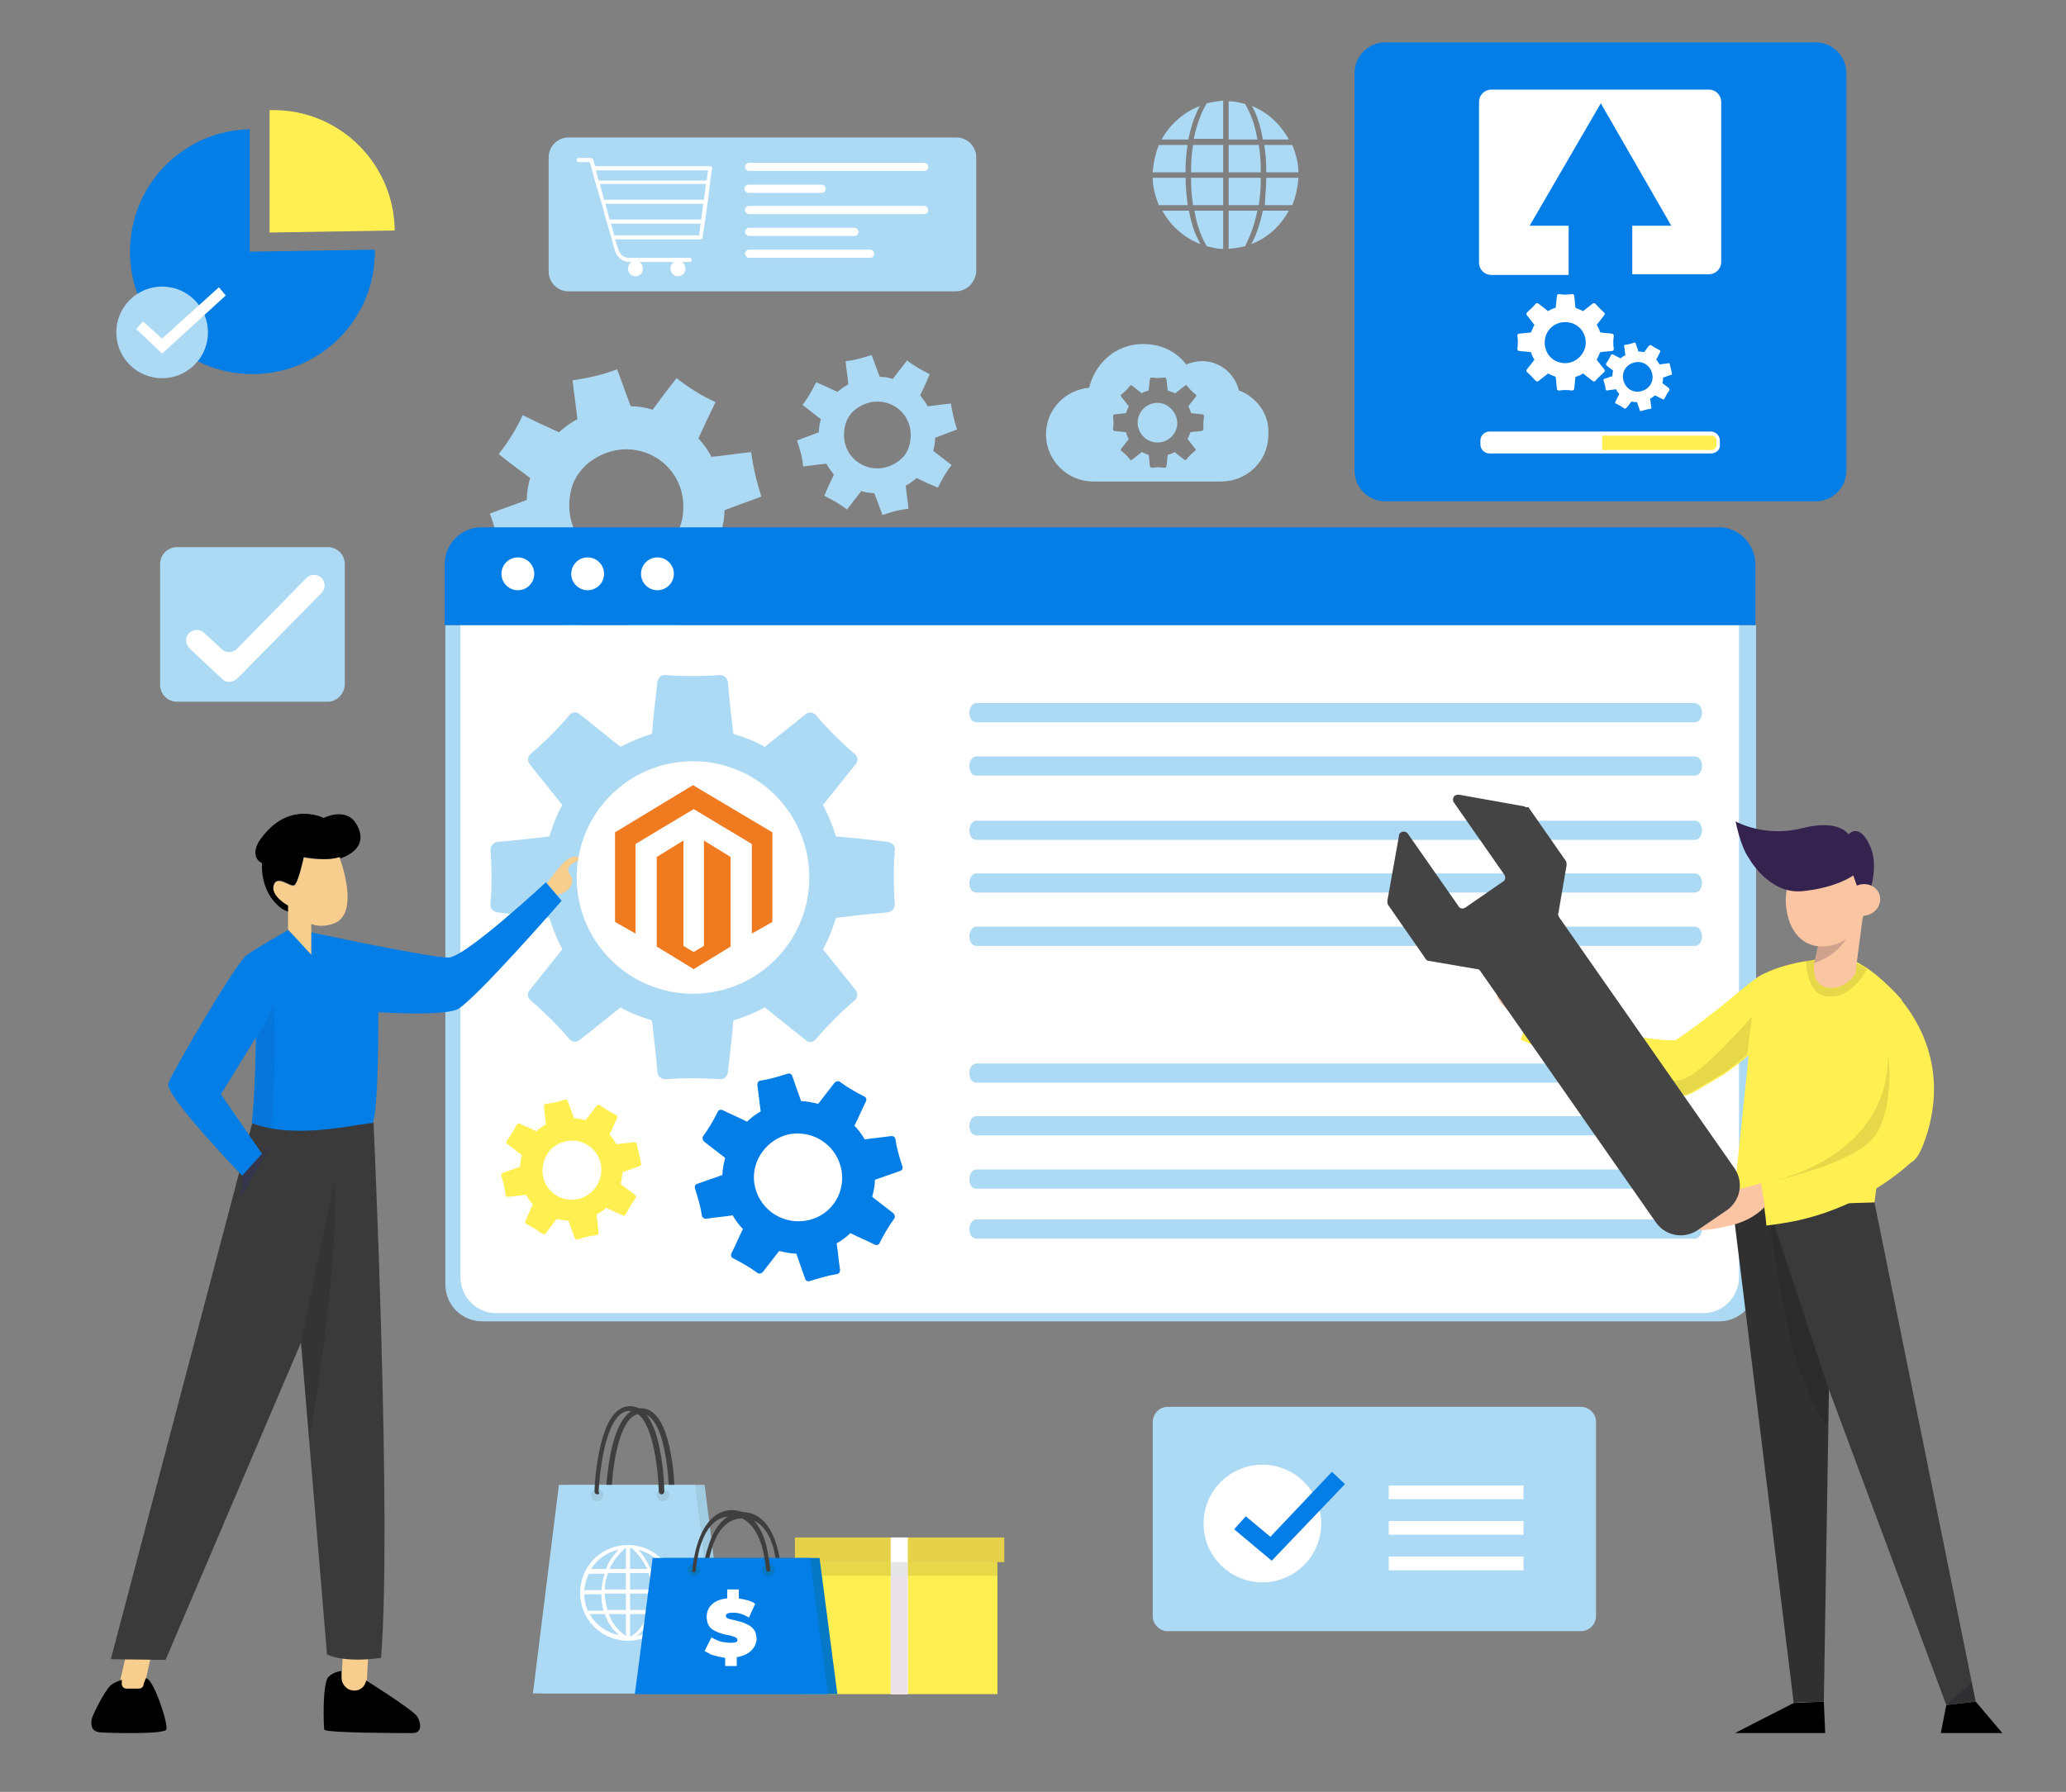 <?xml version="1.0" encoding="utf-8"?>
<!-- Generator: Adobe Illustrator 26.0.1, SVG Export Plug-In . SVG Version: 6.00 Build 0)  -->
<svg version="1.1" id="Layer_1" xmlns="http://www.w3.org/2000/svg" xmlns:xlink="http://www.w3.org/1999/xlink" x="0px" y="0px"
	 viewBox="0 0 302 262" style="enable-background:new 0 0 302 262;" xml:space="preserve">
<rect x="0" y="0" width="302" height="262" fill="#808080" stroke="none"/>
<style type="text/css">
	.st0{fill:#ACD9F3;}
	.st1{fill:#FFFFFF;}
	.st2{fill:#037EE6;}
	.st3{fill:#FFEF50;}
	.st4{fill:#F07A20;}
	.st5{fill:#F7CE8D;}
	.st6{fill:#3A3A3A;}
	.st7{opacity:0.1;}
	.st8{opacity:0.1;fill:#2A2A72;}
	.st9{opacity:0.3;fill:#2A2A72;}
	.st10{fill:#303030;}
	.st11{opacity:0.2;fill:#0C0716;}
	.st12{fill:#F9C5A2;}
	.st13{opacity:0.2;fill:#231638;}
	.st14{fill:#35234F;}
	.st15{fill:#444444;}
	.st16{fill-rule:evenodd;clip-rule:evenodd;fill:#ACD9F3;}
	.st17{fill:#A0CBE0;}
	.st18{fill:#3F3F3F;}
	.st19{fill:#E5D24A;}
	.st20{fill:#E9E2E8;}
	.st21{fill:#0578C6;}
</style>
<g>
	<g>
		<g>
			<path class="st0" d="M109.8,66.1C109.8,66.1,109.8,66.1,109.8,66.1c-1.9,0.2-3.8,0.5-5.8,0.7c-0.5-1-1.2-1.9-1.9-2.7
				c0.8-1.8,1.6-3.5,2.5-5.3c-2-0.9-3.9-2.1-5.7-3.5c-1.2,1.5-2.4,3.1-3.5,4.6c-1-0.3-2.1-0.5-3.2-0.5c-0.7-1.8-1.3-3.6-2-5.4
				c0,0,0,0,0,0c-2.1,0.8-4.3,1.3-6.5,1.6c0,0,0,0,0,0c0.2,1.9,0.5,3.8,0.7,5.7c-1,0.5-1.9,1.2-2.7,1.9c-1.8-0.8-3.5-1.6-5.3-2.5
				c0,0,0,0,0,0c-0.9,2-2.1,3.9-3.5,5.7c0,0,0,0,0,0c1.5,1.2,3.1,2.4,4.6,3.5c-0.3,1-0.5,2.1-0.5,3.2c-1.8,0.7-3.6,1.3-5.4,2
				c0,0,0,0,0,0c0.8,2.1,1.3,4.3,1.6,6.5c0,0,0,0,0,0c1.9-0.2,3.8-0.5,5.7-0.7c0.5,1,1.2,1.9,1.9,2.7c-0.8,1.8-1.6,3.5-2.5,5.3
				c2,0.9,3.9,2.1,5.7,3.5c0,0,0,0,0,0c1.2-1.5,2.4-3.1,3.5-4.6c1,0.3,2.1,0.5,3.2,0.5c0.7,1.8,1.3,3.6,2,5.4c0,0,0,0,0,0
				c2.1-0.8,4.3-1.3,6.5-1.6c0,0,0,0,0,0c-0.2-1.9-0.5-3.8-0.7-5.7c1-0.5,1.9-1.2,2.7-1.9c1.8,0.8,3.5,1.6,5.3,2.5c0,0,0,0,0,0
				c0.9-2,2.1-3.9,3.5-5.7c0,0,0,0,0,0c-1.5-1.2-3.1-2.4-4.6-3.5c0.3-1,0.5-2.1,0.5-3.2c1.8-0.7,3.6-1.3,5.4-2c0,0,0,0,0,0
				C110.6,70.5,110.1,68.3,109.8,66.1z M97.1,80.3c-6.5,5.1-15.3-0.2-13.7-8.3c0.3-1.7,1.3-3.2,2.6-4.3c6.5-5.1,15.3,0.2,13.7,8.3
				C99.3,77.7,98.4,79.2,97.1,80.3z"/>
			<path class="st0" d="M139,59C139,59,139,59,139,59c-1.1,0.1-2.3,0.3-3.4,0.4c-0.3-0.6-0.7-1.1-1.1-1.6c0.5-1,1-2.1,1.4-3.1
				c-1.2-0.6-2.3-1.2-3.3-2c-0.7,0.9-1.4,1.8-2.1,2.7c-0.6-0.2-1.3-0.3-1.9-0.3c-0.4-1.1-0.8-2.1-1.2-3.2c0,0,0,0,0,0
				c-1.2,0.4-2.5,0.8-3.8,0.9c0,0,0,0,0,0c0.1,1.1,0.3,2.2,0.4,3.4c-0.6,0.3-1.1,0.7-1.6,1.1c-1-0.5-2.1-1-3.1-1.4c0,0,0,0,0,0
				c-0.6,1.2-1.2,2.3-2,3.3c0,0,0,0,0,0c0.9,0.7,1.8,1.4,2.7,2.1c-0.2,0.6-0.3,1.3-0.3,1.9c-1.1,0.4-2.1,0.8-3.2,1.2c0,0,0,0,0,0
				c0.4,1.2,0.8,2.5,0.9,3.8c0,0,0,0,0,0c1.1-0.1,2.2-0.3,3.4-0.4c0.3,0.6,0.7,1.1,1.1,1.6c-0.5,1-1,2.1-1.4,3.1
				c1.2,0.6,2.3,1.2,3.3,2c0,0,0,0,0,0c0.7-0.9,1.4-1.8,2.1-2.7c0.6,0.2,1.3,0.3,1.9,0.3c0.4,1.1,0.8,2.1,1.2,3.2c0,0,0,0,0,0
				c1.2-0.4,2.5-0.8,3.8-0.9c0,0,0,0,0,0c-0.1-1.1-0.3-2.2-0.4-3.4c0.6-0.3,1.1-0.7,1.6-1.1c1,0.5,2.1,1,3.1,1.4c0,0,0,0,0,0
				c0.6-1.2,1.2-2.3,2-3.3c0,0,0,0,0,0c-0.9-0.7-1.8-1.4-2.7-2.1c0.2-0.6,0.3-1.3,0.3-1.9c1.1-0.4,2.1-0.8,3.2-1.2c0,0,0,0,0,0
				C139.5,61.6,139.2,60.3,139,59z M131.5,67.3c-3.8,3-9-0.1-8-4.9c0.2-1,0.7-1.9,1.5-2.5c3.8-3,9,0.1,8,4.9
				C132.8,65.8,132.3,66.7,131.5,67.3z"/>
			<path class="st0" d="M65.1,187.8c0,3,2.4,5.4,5.4,5.4h180.8c3,0,5.4-2.4,5.4-5.4V91.4H65.1V187.8z"/>
			<path class="st1" d="M67.3,186.7c0,2.9,2.3,5.3,5.2,5.3H249c2.9,0,5.2-2.4,5.2-5.3V91.4H67.3V186.7z"/>
			<g>
				<path class="st0" d="M247.8,120H142.7c-0.5,0-1,0.6-1,1.4v0c0,0.8,0.4,1.4,1,1.4h105.1c0.5,0,1-0.6,1-1.4v0
					C248.8,120.6,248.3,120,247.8,120z"/>
				<path class="st0" d="M247.8,127.7H142.7c-0.5,0-1,0.6-1,1.4v0c0,0.8,0.4,1.4,1,1.4h105.1c0.5,0,1-0.6,1-1.4v0
					C248.8,128.3,248.3,127.7,247.8,127.7z"/>
				<path class="st0" d="M247.8,135.5H142.7c-0.5,0-1,0.6-1,1.4v0c0,0.8,0.4,1.4,1,1.4h105.1c0.5,0,1-0.6,1-1.4v0
					C248.8,136.1,248.3,135.5,247.8,135.5z"/>
				<path class="st0" d="M247.8,178.3H142.7c-0.5,0-1,0.6-1,1.4v0c0,0.8,0.4,1.4,1,1.4h105.1c0.5,0,1-0.6,1-1.4v0
					C248.8,178.9,248.3,178.3,247.8,178.3z"/>
			</g>
			<g>
				<path class="st0" d="M247.8,155.5H142.7c-0.5,0-1,0.6-1,1.4v0c0,0.8,0.4,1.4,1,1.4h105.1c0.5,0,1-0.6,1-1.4v0
					C248.8,156.1,248.3,155.5,247.8,155.5z"/>
				<path class="st0" d="M247.8,163.2H142.7c-0.5,0-1,0.6-1,1.4v0c0,0.8,0.4,1.4,1,1.4h105.1c0.5,0,1-0.6,1-1.4v0
					C248.8,163.9,248.3,163.2,247.8,163.2z"/>
				<path class="st0" d="M247.8,171H142.7c-0.5,0-1,0.6-1,1.4v0c0,0.8,0.4,1.4,1,1.4h105.1c0.5,0,1-0.6,1-1.4v0
					C248.8,171.6,248.3,171,247.8,171z"/>
			</g>
			<g>
				<path class="st0" d="M247.8,102.8H142.7c-0.5,0-1,0.6-1,1.4v0c0,0.8,0.4,1.4,1,1.4h105.1c0.5,0,1-0.6,1-1.4v0
					C248.8,103.5,248.3,102.8,247.8,102.8z"/>
				<path class="st0" d="M247.8,110.6H142.7c-0.5,0-1,0.6-1,1.4v0c0,0.8,0.4,1.4,1,1.4h105.1c0.5,0,1-0.6,1-1.4v0
					C248.8,111.2,248.3,110.6,247.8,110.6z"/>
			</g>
			<path class="st2" d="M251.3,77.1H70.4c-3,0-5.4,2.4-5.4,5.4v8.9h191.6v-8.9C256.6,79.6,254.2,77.1,251.3,77.1z"/>
			<g>
				<circle class="st1" cx="75.7" cy="83.9" r="2.4"/>
				<circle class="st1" cx="85.9" cy="83.9" r="2.4"/>
				<circle class="st1" cx="96.1" cy="83.9" r="2.4"/>
			</g>
			<g>
				<path class="st0" d="M130.8,124.3c0.1-0.6-0.4-1.1-1-1.2c-2.5-0.3-5.1-0.6-7.6-0.8c-0.5-1.6-1.1-3.1-1.9-4.6c1.6-2,3.2-4,4.8-6
					c0.4-0.5,0.3-1.1-0.2-1.5c-2-1.7-3.9-3.6-5.6-5.6c-0.4-0.5-1.1-0.5-1.5-0.2c-2,1.6-4,3.2-6,4.8c-1.4-0.8-3-1.4-4.6-1.9
					c-0.3-2.5-0.6-5.1-0.8-7.6c-0.1-0.6-0.6-1-1.2-1c-2.6,0.2-5.3,0.2-7.9,0c-0.6-0.1-1.1,0.4-1.2,1c-0.3,2.5-0.6,5.1-0.8,7.6
					c-1.6,0.5-3.1,1.1-4.6,1.9c-2-1.6-4-3.2-6-4.8c-0.5-0.4-1.1-0.3-1.5,0.2c-1.7,2-3.6,3.9-5.6,5.6c-0.5,0.4-0.5,1.1-0.2,1.5
					c1.6,2,3.2,4,4.8,6c-0.8,1.4-1.4,3-1.9,4.6c-2.5,0.3-5.1,0.6-7.6,0.8c-0.6,0.1-1,0.6-1,1.2c0.2,2.6,0.2,5.3,0,7.9
					c-0.1,0.6,0.4,1.1,1,1.2c2.5,0.3,5.1,0.6,7.6,0.8c0.5,1.6,1.1,3.1,1.9,4.6c-1.6,2-3.2,4-4.8,6c-0.4,0.5-0.3,1.1,0.2,1.5
					c2,1.7,3.9,3.6,5.6,5.6c0.4,0.5,1.1,0.5,1.5,0.2c2-1.6,4-3.2,6-4.8c1.4,0.8,3,1.4,4.6,1.9c0.3,2.5,0.6,5.1,0.8,7.6
					c0.1,0.6,0.6,1,1.2,1c2.6-0.2,5.3-0.2,7.9,0c0.6,0.1,1.1-0.4,1.2-1c0.3-2.5,0.6-5.1,0.8-7.6c1.6-0.5,3.1-1.1,4.6-1.9
					c2,1.6,4,3.2,6,4.8c0.5,0.4,1.1,0.3,1.5-0.2c1.7-2,3.6-3.9,5.6-5.6c0.5-0.4,0.5-1.1,0.2-1.5c-1.6-2-3.2-4-4.8-6
					c0.8-1.4,1.4-3,1.9-4.6c2.5-0.3,5.1-0.6,7.6-0.8c0.6-0.1,1-0.6,1-1.2C130.6,129.6,130.6,126.9,130.8,124.3z M101.3,145.3
					c-9.4,0-17-7.6-17-17c0-9.4,7.6-17,17-17c9.4,0,17,7.6,17,17C118.3,137.7,110.7,145.3,101.3,145.3z"/>
				<path class="st2" d="M130.9,166.6c0-0.3-0.3-0.5-0.6-0.5c-1.3,0.2-2.6,0.3-3.9,0.5c-0.4-0.7-0.9-1.4-1.5-2
					c0.6-1.2,1.1-2.4,1.7-3.6c0.1-0.3,0-0.6-0.3-0.7c-1.2-0.6-2.4-1.3-3.5-2.1c-0.2-0.2-0.6-0.1-0.8,0.1c-0.8,1-1.6,2.1-2.4,3.1
					c-0.8-0.2-1.7-0.4-2.5-0.4c-0.4-1.2-0.9-2.5-1.3-3.7c-0.1-0.3-0.4-0.4-0.7-0.3c-1.3,0.4-2.6,0.8-3.9,1c-0.3,0-0.5,0.3-0.5,0.6
					c0.2,1.3,0.3,2.6,0.5,3.9c-0.7,0.4-1.4,0.9-2,1.5c-1.2-0.6-2.4-1.1-3.6-1.7c-0.3-0.1-0.6,0-0.7,0.3c-0.6,1.2-1.3,2.4-2.1,3.5
					c-0.2,0.2-0.1,0.6,0.1,0.8c1,0.8,2.1,1.6,3.1,2.4c-0.2,0.8-0.4,1.7-0.4,2.5c-1.2,0.4-2.5,0.9-3.7,1.3c-0.3,0.1-0.4,0.4-0.3,0.7
					c0.4,1.3,0.8,2.6,1,3.9c0,0.3,0.3,0.5,0.6,0.5c1.3-0.2,2.6-0.3,3.9-0.5c0.4,0.7,0.9,1.4,1.5,2c-0.6,1.2-1.1,2.4-1.7,3.6
					c-0.1,0.3,0,0.6,0.3,0.7c1.2,0.6,2.4,1.3,3.5,2.1c0.2,0.2,0.6,0.1,0.8-0.1c0.8-1,1.6-2.1,2.4-3.1c0.8,0.2,1.7,0.4,2.5,0.4
					c0.4,1.2,0.9,2.5,1.3,3.7c0.1,0.3,0.4,0.4,0.7,0.3c1.3-0.4,2.6-0.8,3.9-1c0.3,0,0.5-0.3,0.5-0.6c-0.2-1.3-0.3-2.6-0.5-3.9
					c0.7-0.4,1.4-0.9,2-1.5c1.2,0.6,2.4,1.1,3.6,1.7c0.3,0.1,0.6,0,0.7-0.3c0.6-1.2,1.3-2.4,2.1-3.5c0.2-0.2,0.1-0.6-0.1-0.8
					c-1-0.8-2.1-1.6-3.1-2.4c0.2-0.8,0.4-1.7,0.4-2.5c1.2-0.4,2.5-0.9,3.7-1.3c0.3-0.1,0.4-0.4,0.3-0.7
					C131.5,169.3,131.1,168,130.9,166.6z M118.2,178.4c-3.5,0.8-6.9-1.3-7.8-4.7s1.3-6.9,4.7-7.8c3.5-0.8,6.9,1.3,7.8,4.7
					C123.8,174.1,121.7,177.6,118.2,178.4z"/>
				<path class="st3" d="M93.1,167.3c0-0.2-0.2-0.3-0.4-0.3c-0.9,0.1-1.8,0.2-2.6,0.3c-0.3-0.5-0.6-1-1-1.4c0.4-0.8,0.7-1.6,1.1-2.4
					c0.1-0.2,0-0.4-0.2-0.5c-0.8-0.4-1.6-0.9-2.3-1.4c-0.2-0.1-0.4-0.1-0.5,0.1c-0.5,0.7-1.1,1.4-1.6,2.1c-0.5-0.2-1.1-0.2-1.7-0.3
					c-0.3-0.8-0.6-1.7-0.9-2.5c-0.1-0.2-0.3-0.3-0.5-0.2c-0.9,0.3-1.8,0.5-2.7,0.6c-0.2,0-0.3,0.2-0.3,0.4c0.1,0.9,0.2,1.8,0.3,2.6
					c-0.5,0.3-1,0.6-1.4,1c-0.8-0.4-1.6-0.7-2.4-1.1c-0.2-0.1-0.4,0-0.5,0.2c-0.4,0.8-0.9,1.6-1.4,2.3c-0.1,0.2-0.1,0.4,0.1,0.5
					c0.7,0.5,1.4,1.1,2.1,1.6c-0.2,0.5-0.2,1.1-0.3,1.7c-0.8,0.3-1.7,0.6-2.5,0.9c-0.2,0.1-0.3,0.3-0.2,0.5c0.3,0.9,0.5,1.8,0.6,2.7
					c0,0.2,0.2,0.3,0.4,0.3c0.9-0.1,1.8-0.2,2.6-0.3c0.3,0.5,0.6,1,1,1.4c-0.4,0.8-0.7,1.6-1.1,2.4c-0.1,0.2,0,0.4,0.2,0.5
					c0.8,0.4,1.6,0.9,2.3,1.4c0.2,0.1,0.4,0.1,0.5-0.1c0.5-0.7,1.1-1.4,1.6-2.1c0.5,0.2,1.1,0.2,1.7,0.3c0.3,0.8,0.6,1.7,0.9,2.5
					c0.1,0.2,0.3,0.3,0.5,0.2c0.9-0.3,1.8-0.5,2.7-0.6c0.2,0,0.3-0.2,0.3-0.4c-0.1-0.9-0.2-1.8-0.3-2.6c0.5-0.3,1-0.6,1.4-1
					c0.8,0.4,1.6,0.7,2.4,1.1c0.2,0.1,0.4,0,0.5-0.2c0.4-0.8,0.9-1.6,1.4-2.3c0.1-0.2,0.1-0.4-0.1-0.5c-0.7-0.5-1.4-1.1-2.1-1.6
					c0.2-0.5,0.2-1.1,0.3-1.7c0.8-0.3,1.7-0.6,2.5-0.9c0.2-0.1,0.3-0.3,0.2-0.5C93.5,169.1,93.3,168.2,93.1,167.3z M84.6,175.3
					c-2.3,0.6-4.7-0.9-5.2-3.2s0.9-4.7,3.2-5.2c2.3-0.6,4.7,0.9,5.2,3.2S86.9,174.7,84.6,175.3z"/>
			</g>
		</g>
	</g>
</g>
<path class="st4" d="M102.9,122.9v15.4l-1.5,0.9l-1.5-0.9v-15.4l-3.9,2.4v13.1l5.4,3.3l5.4-3.3v-13.1L102.9,122.9z M101.3,114.8
	l-11.4,6.9v13.1l3,1.7v-13.1l8.5-5.1l8.5,5.1l0,0v13.1l3-1.7v-13.1L101.3,114.8z"/>
<g>
	<g>
		<path class="st5" d="M50.7,247.1l2,0.1c0.5,0,0.8-0.3,0.9-0.8l0.2-4l-3.7-0.2l-0.2,4C49.9,246.7,50.2,247.1,50.7,247.1z"/>
		<path d="M48,245.2c0.7-0.7,1.5-0.8,1.9-0.9l0,0.9c0,1,0.7,1.9,1.8,2c0.9,0,1.6-0.5,1.8-1.4c0,0,0,0,0-0.1c0,0,6.9,4.3,7.5,5.3
			c0.6,1,0.7,2.4-0.7,2.4c-1.4,0-12.7,0-12.9-0.5C47.3,252.5,47.1,246.1,48,245.2z"/>
	</g>
	<path class="st5" d="M18.3,247.3l2,0c0.5,0,0.8-0.4,0.8-0.8l0.9-4l-3.7,0l-0.9,4C17.5,246.9,17.9,247.3,18.3,247.3z"/>
	<path class="st5" d="M79.9,129.2c0,0,2.2-3.1,3.3-3.7c1.2-0.6,2-0.1,0.8,0.6c-1.2,0.6-1,1.1-0.8,1.6c0.2,0.4,0.8,0.9,0.2,1.9
		c-0.6,1-1.8,1.2-1.8,1.2l-0.5,0.5L79.9,129.2z"/>
	<path class="st6" d="M54.6,164.1c0,0,2.7,58.7,1.1,78.3c-5.6,0.8-7.9-0.5-7.9-0.5L44,196.3l-19.8,46.4l-8-0.1l20.7-78.5
		C36.9,164.1,52.9,163.6,54.6,164.1z"/>
	<path class="st2" d="M45.4,136.3c0,0,17.7,3.8,20.2,3.7s14.2-11,14.2-11l2.3,2.7c0,0-13,14.9-15.3,15.9c-2.3,1-11.5,0.4-11.5,0.4
		s0.1,13.6-0.8,16.2c-2.3,0.1-11.3,2.5-17.7,0c0.5-3.9,0.6-12.5,0.6-12.5l-5.1,8.3l6,8.7l-2.9,3.2c0,0-11.4-11.8-10.8-13.5
		c0.6-1.7,9.9-17.6,11.4-18.7c1.5-1.1,6.1-3.7,6.1-3.7S43.1,137.4,45.4,136.3z"/>
	<path class="st5" d="M49.6,125.3c0,0,3.3,8.5-1,9.8c-1.9,0.6-3.1,0-3.1,0v4.5l-3.4-3.7v-3.4c0,0-2.6-1.4-2.1-3c0.5-1.6,2.4,0.3,3,0
		c0.6-0.3,1.4-4.1,1.4-4.1S47.6,126,49.6,125.3z"/>
	<path class="st7" d="M44,196.3c0,0,4.2-20.7,4.9-23.3c0.6,13.6-3.7,37.7-3.7,37.7L44,196.3z"/>
	<path d="M21.4,245.4c-0.1,0,0,0-0.1,0l-0.3,0.8c0,0.4-0.3,0.7-0.7,0.7l-1.8,0c-0.4,0-0.7-0.3-0.7-0.7l0-0.6
		c-0.5,0.2-1.1,0.4-1.6,0.8c-0.9,0.8-2.7,4.4-2.8,5c-0.1,0.6-0.2,1.8,1.3,1.9c1.5,0.1,9.2,0.3,9.6-0.4
		C24.7,252.3,22.5,245.6,21.4,245.4z"/>
	<path class="st8" d="M37.5,151.7c0,0,2.3-3.6,2.4-4.8c0.7,4.3-0.2,18.1-0.2,18.1s-2.4-0.6-2.8-0.8
		C37.3,158.6,37.6,152.8,37.5,151.7z"/>
	<path d="M52.1,120.5c-1.5-2.6-4.8-0.9-4.8-0.9s-5.3-2.8-9.5,3.5c-1.3,2.4,0.5,3.1,0.5,3.1s-0.4,4.1,2.7,6.5
		c0.3,0.3,0.7,0.4,1.1,0.6v-0.9c0,0-2.6-1.4-2.1-3c0.5-1.6,2.4,0.3,3,0c0.6-0.3,1.4-4.1,1.4-4.1s3.2,0.7,5.3,0c0,0,0,0.1,0.1,0.2
		C51.2,125,53.9,123.6,52.1,120.5z"/>
	<polygon class="st9" points="38.4,168.6 39.5,167.6 35.2,175.1 35.5,171.8 	"/>
</g>
<path class="st2" d="M265.4,73.3h-62.9c-2.5,0-4.5-2-4.5-4.5V10.7c0-2.5,2-4.5,4.5-4.5h62.9c2.5,0,4.5,2,4.5,4.5v58.1
	C269.9,71.3,267.9,73.3,265.4,73.3z"/>
<path class="st1" d="M249.8,13.1h-31.8c-1,0-1.8,0.8-1.8,1.8v23.5c0,1,0.8,1.8,1.8,1.8h11.3V33h-5.7L234,15.1L244.3,33h-5.7v7.1
	h11.2c1,0,1.8-0.8,1.8-1.8V14.9C251.6,13.9,250.8,13.1,249.8,13.1z"/>
<g>
	<path class="st1" d="M235.9,49.1c0-0.1-0.1-0.3-0.2-0.3c-0.6-0.1-1.2-0.1-1.8-0.2c-0.1-0.4-0.3-0.8-0.5-1.1c0.4-0.5,0.8-1,1.1-1.4
		c0.1-0.1,0.1-0.3,0-0.4c-0.5-0.4-0.9-0.9-1.3-1.3c-0.1-0.1-0.3-0.1-0.4,0c-0.5,0.4-1,0.8-1.4,1.1c-0.3-0.2-0.7-0.3-1.1-0.5
		c-0.1-0.6-0.1-1.2-0.2-1.8c0-0.1-0.1-0.2-0.3-0.2c-0.6,0.1-1.3,0.1-1.9,0c-0.1,0-0.3,0.1-0.3,0.2c-0.1,0.6-0.1,1.2-0.2,1.8
		c-0.4,0.1-0.8,0.3-1.1,0.5c-0.5-0.4-1-0.8-1.4-1.1c-0.1-0.1-0.3-0.1-0.4,0c-0.4,0.5-0.9,0.9-1.3,1.3c-0.1,0.1-0.1,0.3,0,0.4
		c0.4,0.5,0.8,1,1.1,1.4c-0.2,0.3-0.3,0.7-0.5,1.1c-0.6,0.1-1.2,0.1-1.8,0.2c-0.1,0-0.2,0.1-0.2,0.3c0.1,0.6,0.1,1.3,0,1.9
		c0,0.1,0.1,0.3,0.2,0.3c0.6,0.1,1.2,0.1,1.8,0.2c0.1,0.4,0.3,0.8,0.5,1.1c-0.4,0.5-0.8,1-1.1,1.4c-0.1,0.1-0.1,0.3,0,0.4
		c0.5,0.4,0.9,0.9,1.3,1.3c0.1,0.1,0.3,0.1,0.4,0c0.5-0.4,1-0.8,1.4-1.1c0.3,0.2,0.7,0.3,1.1,0.5c0.1,0.6,0.1,1.2,0.2,1.8
		c0,0.1,0.1,0.2,0.3,0.2c0.6-0.1,1.3-0.1,1.9,0c0.1,0,0.3-0.1,0.3-0.2c0.1-0.6,0.1-1.2,0.2-1.8c0.4-0.1,0.8-0.3,1.1-0.5
		c0.5,0.4,1,0.8,1.4,1.1c0.1,0.1,0.3,0.1,0.4,0c0.4-0.5,0.9-0.9,1.3-1.3c0.1-0.1,0.1-0.3,0-0.4c-0.4-0.5-0.8-1-1.1-1.4
		c0.2-0.3,0.3-0.7,0.5-1.1c0.6-0.1,1.2-0.1,1.8-0.2c0.1,0,0.2-0.1,0.2-0.3C235.8,50.4,235.8,49.8,235.9,49.1z M228.8,53.1
		c-1.7,0-3-1.3-3-3c0-1.7,1.3-3,3-3c1.7,0,3,1.3,3,3C231.8,51.7,230.4,53.1,228.8,53.1z"/>
	<path class="st1" d="M244.1,53.3c0-0.1-0.1-0.2-0.2-0.2c-0.4,0.1-0.9,0.1-1.3,0.2c-0.1-0.2-0.3-0.5-0.5-0.7
		c0.2-0.4,0.4-0.8,0.6-1.2c0-0.1,0-0.2-0.1-0.2c-0.4-0.2-0.8-0.4-1.2-0.7c-0.1-0.1-0.2,0-0.3,0c-0.3,0.3-0.5,0.7-0.8,1
		c-0.3-0.1-0.6-0.1-0.8-0.1c-0.1-0.4-0.3-0.8-0.4-1.2c0-0.1-0.1-0.1-0.2-0.1c-0.4,0.1-0.9,0.3-1.3,0.3c-0.1,0-0.2,0.1-0.2,0.2
		c0.1,0.4,0.1,0.9,0.2,1.3c-0.2,0.1-0.5,0.3-0.7,0.5c-0.4-0.2-0.8-0.4-1.2-0.6c-0.1,0-0.2,0-0.2,0.1c-0.2,0.4-0.4,0.8-0.7,1.2
		c-0.1,0.1,0,0.2,0,0.3c0.3,0.3,0.7,0.5,1,0.8c-0.1,0.3-0.1,0.6-0.1,0.8c-0.4,0.1-0.8,0.3-1.2,0.4c-0.1,0-0.1,0.1-0.1,0.2
		c0.1,0.4,0.3,0.9,0.3,1.3c0,0.1,0.1,0.2,0.2,0.2c0.4-0.1,0.9-0.1,1.3-0.2c0.1,0.2,0.3,0.5,0.5,0.7c-0.2,0.4-0.4,0.8-0.6,1.2
		c0,0.1,0,0.2,0.1,0.2c0.4,0.2,0.8,0.4,1.2,0.7c0.1,0.1,0.2,0,0.3,0c0.3-0.3,0.5-0.7,0.8-1c0.3,0.1,0.6,0.1,0.8,0.1
		c0.1,0.4,0.3,0.8,0.4,1.2c0,0.1,0.1,0.1,0.2,0.1c0.4-0.1,0.9-0.3,1.3-0.3c0.1,0,0.2-0.1,0.2-0.2c-0.1-0.4-0.1-0.9-0.2-1.3
		c0.2-0.1,0.5-0.3,0.7-0.5c0.4,0.2,0.8,0.4,1.2,0.6c0.1,0,0.2,0,0.2-0.1c0.2-0.4,0.4-0.8,0.7-1.2c0.1-0.1,0-0.2,0-0.3
		c-0.3-0.3-0.7-0.5-1-0.8c0.1-0.3,0.1-0.6,0.1-0.8c0.4-0.1,0.8-0.3,1.2-0.4c0.1,0,0.1-0.1,0.1-0.2C244.3,54.2,244.2,53.7,244.1,53.3
		z M239.9,57.2c-1.2,0.3-2.3-0.4-2.6-1.6c-0.3-1.2,0.4-2.3,1.6-2.6c1.2-0.3,2.3,0.4,2.6,1.6C241.8,55.8,241.1,56.9,239.9,57.2z"/>
</g>
<path class="st1" d="M250.1,66.3h-32.4c-0.7,0-1.3-0.6-1.3-1.3v-0.6c0-0.7,0.6-1.3,1.3-1.3h32.4c0.7,0,1.3,0.6,1.3,1.3V65
	C251.5,65.7,250.9,66.3,250.1,66.3z"/>
<path class="st3" d="M250.9,65.1v-0.7c0-0.4-0.3-0.7-0.7-0.7h-16v2.1h16C250.6,65.8,250.9,65.5,250.9,65.1z"/>
<g>
	<path class="st0" d="M169.2,58.9c-1.6,0-2.9,1.3-2.9,2.9c0,1.6,1.3,2.9,2.9,2.9c1.6,0,2.9-1.3,2.9-2.9
		C172,60.2,170.7,58.9,169.2,58.9z"/>
	<path class="st0" d="M184.1,59.3c-0.8-1-1.8-1.8-3-2.2c0,0,0,0,0,0c-0.6-2.5-2.8-4.3-5.4-4.3c-0.8,0-1.6,0.2-2.3,0.5c0,0,0,0,0,0
		c-0.6-0.8-1.4-1.5-2.3-2c-1.2-0.7-2.6-1-4-1c-2,0-3.9,0.7-5.4,2.1c-1.3,1.2-2.1,2.7-2.5,4.3c0,0,0,0,0,0c-3.5,0.3-6.3,3.2-6.3,6.8
		c0,3.8,3.1,6.9,6.9,6.9h17.7h0.7h0.3c3.8,0,6.9-3,6.9-6.8C185.5,62,185.1,60.6,184.1,59.3z M175.9,62.7c0,0.1-0.1,0.3-0.2,0.3
		c-0.6,0.1-1.2,0.1-1.7,0.2c-0.1,0.4-0.3,0.7-0.4,1c0.4,0.5,0.7,0.9,1.1,1.4c0.1,0.1,0.1,0.3,0,0.3c-0.5,0.4-0.9,0.8-1.3,1.3
		c-0.1,0.1-0.2,0.1-0.3,0c-0.5-0.4-0.9-0.7-1.4-1.1c-0.3,0.2-0.7,0.3-1,0.4c-0.1,0.6-0.1,1.2-0.2,1.7c0,0.1-0.1,0.2-0.3,0.2
		c-0.6-0.1-1.2-0.1-1.8,0c-0.1,0-0.3-0.1-0.3-0.2c-0.1-0.6-0.1-1.2-0.2-1.7c-0.4-0.1-0.7-0.3-1-0.4c-0.5,0.4-0.9,0.7-1.4,1.1
		c-0.1,0.1-0.3,0.1-0.3,0c-0.4-0.5-0.8-0.9-1.3-1.3c-0.1-0.1-0.1-0.2,0-0.3c0.4-0.5,0.7-0.9,1.1-1.4c-0.2-0.3-0.3-0.7-0.4-1
		c-0.6-0.1-1.2-0.1-1.7-0.2c-0.1,0-0.2-0.1-0.2-0.3c0.1-0.6,0.1-1.2,0-1.8c0-0.1,0.1-0.3,0.2-0.3c0.6-0.1,1.2-0.1,1.7-0.2
		c0.1-0.4,0.3-0.7,0.4-1c-0.4-0.5-0.7-0.9-1.1-1.4c-0.1-0.1-0.1-0.3,0-0.3c0.5-0.4,0.9-0.8,1.3-1.3c0.1-0.1,0.2-0.1,0.3,0
		c0.5,0.4,0.9,0.7,1.4,1.1c0.3-0.2,0.7-0.3,1-0.4c0.1-0.6,0.1-1.2,0.2-1.7c0-0.1,0.1-0.2,0.3-0.2c0.6,0.1,1.2,0.1,1.8,0
		c0.1,0,0.3,0.1,0.3,0.2c0.1,0.6,0.1,1.2,0.2,1.7c0.4,0.1,0.7,0.3,1.1,0.4c0.5-0.4,0.9-0.7,1.4-1.1c0.1-0.1,0.3-0.1,0.3,0
		c0.4,0.5,0.8,0.9,1.3,1.3c0.1,0.1,0.1,0.2,0,0.3c-0.4,0.5-0.7,0.9-1.1,1.4c0.2,0.3,0.3,0.7,0.4,1c0.6,0.1,1.2,0.1,1.7,0.2
		c0.1,0,0.2,0.1,0.2,0.3C175.9,61.4,175.9,62.1,175.9,62.7z"/>
</g>
<g>
	<polygon points="266.8,253.4 266.6,248.8 262.2,249 253.6,253.4 	"/>
	<polygon points="292.7,253.4 288.8,248.8 284.5,249.3 283.7,253.4 	"/>
	<polygon class="st10" points="262.2,249 262.9,248.9 266.6,248.8 267.8,175.8 253.3,176.6 	"/>
	<polygon class="st6" points="274,175.8 288.8,248.8 284.5,249.3 267.4,203.3 258.4,176 	"/>
	<path class="st3" d="M278,146.2l-4,29.6l-20.7,0.7l3.5-33.5c0,0,2.2-1.7,7.4-2.5c1.1-0.2,2.1-0.4,3.1-0.5c0.7-0.1,1.3,0,1.9,0
		c0.8,0.1,1.5,0.4,2.3,0.7c0.5,0.3,1,0.6,1.5,0.9C275.7,143.5,278,146.2,278,146.2z"/>
	<path class="st7" d="M258.4,176.7c0,0,2.4,17.8,4.7,23.8c2.3,6,3.9,8.1,3.9,8.1l0.3-5.3L258.4,176.7z"/>
	<polygon class="st11" points="284.5,249.3 288.2,246 288.8,248.8 	"/>
	<path class="st12" d="M226.6,151.7c0,0-2.1-0.4-4.4-2.3c-2.3-2-4.9-4.7-2.2-3.9s3.3,3.4,3.6,2.9c0.4-0.5,0.2-2,1-1
		c0.8,1,1.6,1.2,3.2,2.1L226.6,151.7z"/>
	<path class="st3" d="M257.6,142.5c-1.3,0.6-4.4,3.4-6.2,4.8c-1.8,1.4-3.9,3.1-6.5,4.8c0,0-0.1,0-0.1,0h0c-0.2,0-0.4,0-0.7,0
		c-6.7-0.3-14.9-2.8-18.4-3.9c-1.1-0.4-1.7-0.6-1.7-0.6l-1.6,4.1l-0.1,0.3c0,0,0.6,0.3,1.7,0.8c0.5,0.2,1,0.5,1.7,0.7c0,0,0,0,0,0
		c1.6,0.7,3.7,1.5,6.4,2.4c1.4,0.4,2.9,1.1,4.6,1.8c2.4,1,5.1,2,8.1,2.5c0,0,0,0,0,0c0.1,0,0.2,0,0.2,0c0.1,0,0.2,0,0.2,0
		c0.2,0,0.3,0,0.5,0c0.3,0,0.7,0,1-0.1c0,0,0,0,0,0c0.1,0,0.1-0.1,0.2-0.1c0,0,0.1,0,0.1,0c0.2-0.1,0.4-0.2,0.6-0.3
		c1.4-0.8,2.7-1.6,3.9-2.3c0.2-0.1,0.3-0.2,0.5-0.3c1.3-0.9,2.4-1.8,3.5-2.7c5.2-4.5,7.3-9,7.3-9S261.1,140.8,257.6,142.5z"/>
	<path class="st7" d="M256.1,148.6c0,0-7.4,8.7-10.4,9.3c-1.7,0.4-5.9,0-9.2-0.3c2.4,1,5.1,2,8.1,2.5c0,0,0,0,0,0c0.1,0,0.2,0,0.2,0
		c0.1,0,0.2,0,0.2,0c0.2,0,0.3,0,0.5,0c0.3,0,0.7,0,1-0.1c0,0,0,0,0,0c0.1,0,0.1-0.1,0.2-0.1c0,0,0.1,0,0.1,0
		c0.2-0.1,0.4-0.2,0.6-0.3c1.4-0.8,2.7-1.6,3.9-2.3c0.2-0.1,0.3-0.2,0.5-0.3c1.3-0.9,2.4-1.8,3.5-2.7l0.1-0.2L256.1,148.6z"/>
	<path class="st3" d="M276.3,144.5l-1.1,2.1c0,0.8,0.8,4.9,1.1,6.6c0.3,1.3,0,2.9-0.4,4.4c-0.8,2.8-2.3,5.6-2.7,7.6
		c-3,2.9-6.2,4.9-8.9,6.2c-1.3,0.6-2.5,1.1-3.6,1.5l0,0c-0.5,0.2-0.9,0.3-1.3,0.4c-1.2,0.4-1.9,0.5-1.9,0.5l0.1,0.5l0.5,3.8l0.1,1.1
		c0.7-0.1,1.4-0.2,2.1-0.3c9.5-1.4,16-6.2,18.9-8.8c0.1-0.1,0.2-0.2,0.3-0.2c0.7-0.5,1.1-1.3,1.5-2.2
		C286.7,153.4,276.3,144.5,276.3,144.5z"/>
	<path class="st7" d="M276,154.1c0,0,1,6.7-1.6,11.5c-2.6,4.7-17,7.5-17,7.5S276.1,170.2,276,154.1z"/>
	<path class="st12" d="M258,176.4c0,0-1.4,1.8-4.7,2.7c-3.3,0.8-7.4,1.5-4.9-0.9c2.6-2.3,4-0.9,4.6-1.8c0.5-0.7-0.5-2.1,0.4-2.3
		c1.4-0.5,1.9-0.4,4-1.1L258,176.4z"/>
	<path class="st7" d="M272.9,141.7c-0.7,1.3-2.6,4.2-5.6,4c-2.8-0.1-3.2-3.5-3.3-5.2c1.1-0.2,2.1-0.4,3.1-0.5l4.2,0.8
		C271.9,141.1,272.4,141.4,272.9,141.7z"/>
	<g>
		<path class="st12" d="M266.8,133.5l-1.6,7.3c0,0-0.6,3.2,2,3.6c2.5,0.4,4-2,4-2l1.1-8.4L266.8,133.5z"/>
		<path class="st13" d="M266.1,136.6c0,0,3.3,0.2,5.1-2.2c0,0-1,4.8-6,6.4L266.1,136.6z"/>
		<path class="st12" d="M272.5,130.5c0.8,3.4-1.2,6.8-4.6,7.7c-3.4,0.8-5.8-1-6.6-4.4c-0.8-3.4,0.2-7.1,3.6-7.9
			C268.2,125.1,271.7,127.1,272.5,130.5z"/>
		<path class="st14" d="M255.6,125.4c0,0,2.9,5.4,7.9,4.9c5-0.5,7.4-2.3,7.4-2.3l1.6,4.5c0,0,2.5-5,0.9-8.7
			c-1.6-3.7-3.2-1.8-3.2-1.8s-1.3-2.3-6.8-0.9s-9.7-1-9.7-1S254.4,123.7,255.6,125.4z"/>
		<ellipse transform="matrix(0.95 -0.312 0.312 0.95 -27.443 91.653)" class="st12" cx="272.4" cy="131.5" rx="2.5" ry="2.3"/>
	</g>
	<path class="st15" d="M222.8,117.9l-9.5-1.7c-0.2,0-0.4,0-0.6,0.1l0,0c-0.3,0.2-0.4,0.7-0.2,1l7.4,10.6c0.2,0.3,0.2,0.8-0.2,1
		l-5.5,3.8c-0.3,0.2-0.8,0.2-1-0.2l-7.4-10.6c-0.2-0.3-0.7-0.4-1-0.2l0,0c-0.2,0.1-0.3,0.3-0.3,0.5l-1.7,9.5c0,0.2,0,0.4,0.1,0.6
		l5.5,7.9c0.1,0.2,0.3,0.3,0.5,0.3l7,1.2c0.2,0,0.4,0.1,0.5,0.3l25.7,36.8c1.4,1.9,4,2.4,6,1.1l4.4-3c1.9-1.4,2.4-4,1.1-6
		l-25.7-36.8c-0.1-0.2-0.2-0.4-0.1-0.6l1.2-7c0-0.2,0-0.4-0.1-0.6l-5.5-7.9C223.1,118.1,223,118,222.8,117.9z"/>
</g>
<g>
	<path class="st16" d="M184.8,21.2h4.1c0.5,1.2,0.9,2.6,0.9,4h-4.7C185.1,23.7,185,22.3,184.8,21.2z M183,15.5
		c2.3,0.9,4.2,2.7,5.4,4.9h-3.8C184.2,18.1,183.6,16.5,183,15.5z M179.6,20.4v-5.6c0.8,0,1.7,0.2,2.4,0.4c0.6,1,1.4,2.7,1.8,5.2
		H179.6z M174.4,30c-0.2-1.2-0.3-2.5-0.3-4h4.7v4H174.4z M174.4,21.2h4.4v4h-4.7C174.1,23.7,174.2,22.3,174.4,21.2z M176.4,15.1
		c0.8-0.2,1.6-0.3,2.4-0.4v5.6h-4.3C175,17.8,175.8,16.1,176.4,15.1z M169.8,20.4c1.2-2.2,3.2-4,5.6-4.9c-0.6,1-1.2,2.6-1.7,4.9
		H169.8z M173.3,25.2h-4.8c0.1-1.4,0.4-2.8,0.9-4h4.2C173.4,22.3,173.3,23.7,173.3,25.2z M173.6,30h-4.2c-0.5-1.2-0.9-2.6-0.9-4h4.8
		C173.3,27.5,173.5,28.8,173.6,30z M173.8,30.8c0.4,2.3,1.1,3.9,1.7,4.9c-2.4-0.9-4.4-2.7-5.6-4.9H173.8z M178.8,30.8v5.6
		c-0.8,0-1.6-0.2-2.4-0.4c-0.6-1-1.4-2.7-1.8-5.2H178.8z M183.8,30.8c-0.5,2.5-1.3,4.2-1.8,5.2c-0.8,0.2-1.6,0.3-2.4,0.4v-5.6H183.8
		z M179.6,26h4.7c0,1.5-0.1,2.8-0.3,4h-4.4V26z M184.3,25.2h-4.7v-4h4.4C184.2,22.3,184.3,23.7,184.3,25.2z M185.1,26h4.7
		c-0.1,1.4-0.4,2.8-0.9,4h-4C184.9,28.8,185.1,27.5,185.1,26z M188.4,30.8c-1.2,2.2-3.1,4-5.5,4.9c0.6-1,1.2-2.6,1.7-4.9H188.4z"/>
</g>
<g>
	<path class="st0" d="M206.8,205.7h-36.1c-1.2,0-2.2,1-2.2,2.2v28.4c0,1.2,1,2.2,2.2,2.2h60.4c1.2,0,2.2-1,2.2-2.2v-28.4
		c0-1.2-1-2.2-2.2-2.2h-24"/>
	
		<ellipse transform="matrix(0.23 -0.973 0.973 0.23 -74.59 351.057)" class="st1" cx="184.5" cy="222.7" rx="8.6" ry="8.6"/>
	<g>
		<polygon class="st2" points="185.9,228.2 180.4,223.6 182.1,221.7 185.7,224.7 194.7,215.2 196.6,217 		"/>
	</g>
	<g>
		<rect x="203" y="217.2" class="st1" width="19.7" height="2"/>
		<rect x="203" y="222.4" class="st1" width="19.7" height="2"/>
		<rect x="203" y="227.6" class="st1" width="19.7" height="2"/>
	</g>
</g>
<path class="st0" d="M139.7,42.6H83.1c-1.6,0-2.9-1.3-2.9-2.9V23c0-1.6,1.3-2.9,2.9-2.9h56.7c1.6,0,2.9,1.3,2.9,2.9v16.7
	C142.6,41.3,141.3,42.6,139.7,42.6z"/>
<g>
	<g>
		<g>
			<polygon class="st17" points="106.8,247.6 79.3,247.6 83.1,217.1 103,217.1 			"/>
		</g>
		<g>
			<g>
				<path class="st18" d="M89,218.5L89,218.5c-0.2,0-0.4-0.2-0.4-0.4c0-0.9,0.2-3.3,0.7-5.8c0.9-4.2,2.4-6.4,4.4-6.4
					c2,0,3.5,2.1,4.3,6.4c0.5,2.4,0.6,4.8,0.6,5.8c0,0.2-0.2,0.4-0.4,0.4l0,0c-0.2,0-0.4-0.2-0.4-0.4c-0.1-3.5-0.9-11.4-4.1-11.4
					c-3.2,0-4.2,7.9-4.3,11.4C89.4,218.4,89.3,218.5,89,218.5z"/>
			</g>
		</g>
		<g>
			<polygon class="st0" points="105.4,247.6 77.9,247.6 81.7,217.1 101.6,217.1 			"/>
		</g>
		<g>
			<g>
				<path class="st1" d="M91.8,225.9c-3.9,0-7,3.1-7,7c0,3.9,3.1,7,7,7c3.9,0,7-3.1,7-7C98.8,229,95.6,225.9,91.8,225.9z
					 M92.1,235.5V233h3.2c0,0.9-0.1,1.7-0.4,2.4H92.1z M94,238.3c0.5-0.7,0.9-1.4,1.2-2.2h2.1c-0.9,1.6-2.4,2.7-4.2,3.1
					C93.5,238.9,93.8,238.6,94,238.3z M94.7,236c-0.3,0.7-0.6,1.3-1,1.9c-0.7,0.9-1.3,1.3-1.6,1.4l0-3.3H94.7z M92.1,229.4v-3
					c0.1,0,0.2,0,0.3,0c0.3,0.3,1.4,1.3,2.2,3H92.1z M95.1,229.4c-0.3-0.6-0.6-1.2-0.9-1.7c-0.3-0.4-0.6-0.8-0.9-1.1
					c1.6,0.4,3,1.4,3.9,2.8H95.1z M92.1,232.5V230h2.7c0.3,0.8,0.5,1.6,0.5,2.4H92.1z M95.8,232.5c0-0.8-0.2-1.7-0.5-2.4h2.2
					c0.4,0.8,0.6,1.6,0.7,2.4H95.8z M98.2,233c0,0.9-0.2,1.7-0.5,2.4h-2.2c0.2-0.8,0.3-1.6,0.3-2.4H98.2z M88.2,235.5h-2.3
					c-0.3-0.8-0.5-1.6-0.5-2.4h2.5C87.9,233.9,88,234.7,88.2,235.5z M89.1,229.4c0.2-0.5,0.5-0.9,0.8-1.4c0.6-0.8,1.2-1.4,1.4-1.6
					c0.1,0,0.1,0,0.2,0v3H89.1z M91.5,230v2.4h-3.1c0-0.8,0.2-1.7,0.5-2.4H91.5z M86.4,229.4c0.9-1.4,2.4-2.5,4-2.8
					c-0.3,0.3-0.6,0.7-0.9,1.1c-0.4,0.5-0.7,1.1-0.9,1.7H86.4z M91.5,233v2.4h-2.7c-0.2-0.8-0.4-1.6-0.4-2.4H91.5z M85.4,232.5
					c0.1-0.9,0.3-1.7,0.7-2.4h2.3c-0.3,0.8-0.4,1.6-0.5,2.4H85.4z M88.4,236c0.3,0.8,0.7,1.6,1.2,2.2c0.3,0.3,0.6,0.6,0.9,0.9
					c-1.8-0.4-3.4-1.5-4.3-3.1H88.4z M91.5,236v3.2c-0.4-0.3-1.8-1.2-2.5-3.2H91.5z"/>
			</g>
		</g>
		<g>
			<g>
				<path class="st17" d="M88.2,218.6c0,0.5-0.4,0.9-0.9,0.9c-0.5,0-0.9-0.4-0.9-0.9c0-0.5,0.4-0.9,0.9-0.9
					C87.8,217.7,88.2,218.1,88.2,218.6z"/>
			</g>
			<g>
				<path class="st17" d="M97.8,218.6c0,0.5-0.4,0.9-0.9,0.9c-0.5,0-0.9-0.4-0.9-0.9c0-0.5,0.4-0.9,0.9-0.9
					C97.4,217.7,97.8,218.1,97.8,218.6z"/>
			</g>
			<g>
				<g>
					<path class="st18" d="M87.3,218.5L87.3,218.5c-0.2,0-0.4-0.2-0.4-0.4c0-1,0.2-3.5,0.7-5.9c0.9-4.4,2.4-6.6,4.5-6.6
						c2.1,0,3.6,2.2,4.4,6.6c0.5,2.5,0.6,5,0.6,5.9c0,0.2-0.2,0.4-0.4,0.4l0,0c-0.2,0-0.4-0.2-0.4-0.4c-0.1-3.6-1-11.8-4.3-11.8
						c-3.3,0-4.3,8.2-4.5,11.8C87.7,218.4,87.5,218.5,87.3,218.5z"/>
				</g>
			</g>
		</g>
	</g>
	<g>
		<g>
			<g>
				<rect x="117.1" y="225.9" class="st3" width="28.7" height="21.8"/>
			</g>
			<g>
				<rect x="116.2" y="224.8" class="st19" width="30.6" height="3.6"/>
			</g>
			<g class="st7">
				<rect x="117.1" y="228.4" width="28.7" height="2"/>
			</g>
			<g>
				<rect x="130.2" y="224.8" class="st1" width="2.5" height="22.9"/>
			</g>
			<g>
				<rect x="130.2" y="230.4" class="st20" width="2.5" height="17.3"/>
			</g>
			<g class="st7">
				<rect x="130.2" y="228.4" width="2.5" height="2"/>
			</g>
		</g>
	</g>
	<g>
		<g>
			<g>
				<path class="st18" d="M103,231.2L103,231.2c-0.2,0-0.3-0.2-0.3-0.5c0-0.8,0.2-2.7,0.8-4.5c1-3.3,2.8-5.1,5.1-5.1
					c2.3,0,4.1,1.8,5,5.1c0.5,1.9,0.7,3.7,0.7,4.5c0,0.3-0.1,0.5-0.3,0.5l0,0c-0.2,0-0.3-0.2-0.3-0.4c0-0.8-0.2-2.5-0.6-4.3
					c-0.8-3-2.4-4.5-4.5-4.5c-2.1,0-3.7,1.5-4.6,4.6c-0.5,1.7-0.7,3.5-0.7,4.3C103.3,231,103.2,231.2,103,231.2z"/>
			</g>
		</g>
		<g>
			<polygon class="st21" points="122.4,247.7 94.3,247.7 96.9,227.8 119.8,227.8 			"/>
		</g>
		<g>
			<polygon class="st2" points="121,247.7 92.8,247.7 95.4,227.8 118.4,227.8 			"/>
		</g>
		<g>
			<g>
				<g>
					<g>
						<g>
							<path class="st1" d="M110.4,238.6c-0.4-0.8-1.1-1.1-1.9-1.4c-0.9-0.3-1.8-0.4-2.2-0.6c-0.1-0.1-0.2-0.2-0.2-0.3
								c0-0.3,0.2-0.5,1-0.5h0c0,0,0.1,0,0.1,0c0.7,0,1.4,0.2,2.1,0.6c0.1,0,0.1,0.1,0.2,0.1l0.2-0.5l0.7-1.5
								c-0.4-0.3-0.9-0.5-1.5-0.6c-0.3-0.1-0.6-0.1-0.9-0.2l0-0.8l0-0.5l-1.7,0l0,1.3c-2,0.2-3,1.3-3,2.7c0,0.5,0.1,0.8,0.2,1.1
								c0.2,0.4,0.5,0.7,0.9,0.9c0.7,0.4,1.5,0.6,2.2,0.7c0.7,0.2,1.2,0.3,1.2,0.7c0,0.3-0.3,0.4-1.1,0.4c-0.3,0-0.7-0.1-1-0.1
								c-0.6-0.1-1.2-0.4-1.7-0.7l-1,2c0.3,0.2,0.6,0.3,0.9,0.5c0.6,0.2,1.4,0.4,2.1,0.5l0,0.7l0,0.5l1.7,0l0-1.3
								c1.9-0.3,2.8-1.4,2.9-2.6C110.6,239.3,110.5,238.9,110.4,238.6z"/>
						</g>
					</g>
				</g>
			</g>
		</g>
		<g>
			<g>
				<g>
					<path class="st21" d="M113.2,229.6c0,0.5-0.4,0.9-0.9,0.9c-0.5,0-0.9-0.4-0.9-0.9c0-0.5,0.4-0.9,0.9-0.9
						C112.8,228.7,113.2,229.1,113.2,229.6z"/>
				</g>
			</g>
			<g>
				<g>
					<path class="st21" d="M102.3,229.6c0,0.5-0.4,0.9-0.9,0.9s-0.9-0.4-0.9-0.9c0-0.5,0.4-0.9,0.9-0.9S102.3,229.1,102.3,229.6z"/>
				</g>
			</g>
			<g>
				<g>
					<path class="st18" d="M101.4,229.9c0.2,0,0.3-0.1,0.3-0.3c0.1-0.9,0.3-2.1,0.6-3.3c0.9-3,2.4-4.6,4.6-4.6
						c2.1,0,3.6,1.5,4.5,4.5c0.3,1.2,0.5,2.4,0.6,3.3c0,0.2,0.1,0.3,0.3,0.3l0,0c0.2,0,0.3-0.1,0.3-0.3c-0.1-1-0.3-2.3-0.6-3.6
						c-0.9-3.3-2.7-5.1-5-5.1c-2.3,0-4.1,1.8-5.1,5.1c-0.4,1.3-0.6,2.7-0.7,3.6C101.1,229.7,101.2,229.9,101.4,229.9L101.4,229.9z"
						/>
				</g>
			</g>
		</g>
	</g>
</g>
<g>
	<path class="st1" d="M84.3,23.4c0,0.2,0.1,0.3,0.3,0.3h1.6l0.3,1c0,0,0,0,0,0l0.5,1.9v0l0.1,0.3l0.7,2.4l0.2,0.6l0.6,2.3l0.2,0.6
		l0.6,2.1c0,0,0,0,0,0l0,0c0,0,0,0,0,0l0.5,1.8c0.3,0.9,1.1,1.6,2.1,1.6h0.3c-0.3,0.2-0.5,0.6-0.5,1c0,0.6,0.5,1.1,1.1,1.1
		c0.6,0,1.1-0.5,1.1-1.1c0-0.4-0.2-0.8-0.5-1h5c-0.3,0.2-0.5,0.6-0.5,1c0,0.6,0.5,1.1,1.1,1.1c0.6,0,1.1-0.5,1.1-1.1
		c0-0.4-0.2-0.8-0.5-1h1.1c0.2,0,0.3-0.1,0.3-0.3c0-0.2-0.1-0.3-0.3-0.3h-8.9c-0.7,0-1.3-0.5-1.5-1.2L89.9,35h12.5
		c0.1,0,0.3-0.1,0.3-0.3l0.3-2l0.1-0.6l0.3-2.3l0.1-0.6l0.3-2.5c0,0,0-0.1,0-0.1c0,0,0,0,0-0.1l0.3-1.9c0-0.1,0-0.2-0.1-0.2
		c-0.1-0.1-0.1-0.1-0.2-0.1H87l-0.3-1c0-0.1-0.2-0.2-0.3-0.2h-1.8C84.4,23.1,84.3,23.2,84.3,23.4z M89.3,32.7h13.1l-0.2,1.7H89.8
		L89.4,33c0,0,0,0,0,0v0L89.3,32.7z M88.5,29.8h14.3l-0.3,2.3H89.1L88.5,29.8z M87.7,26.9h15.5l-0.3,2.3H88.3L87.7,26.9z M87.1,24.9
		h16.4l-0.2,1.5H87.5L87.1,24.9z"/>
</g>
<path class="st1" d="M135.1,25h-25.6c-0.3,0-0.6-0.3-0.6-0.6v0c0-0.3,0.3-0.6,0.6-0.6h25.6c0.3,0,0.6,0.3,0.6,0.6v0
	C135.7,24.8,135.4,25,135.1,25z"/>
<path class="st1" d="M120.1,28.2h-10.7c-0.3,0-0.6-0.3-0.6-0.6v0c0-0.3,0.3-0.6,0.6-0.6h10.7c0.3,0,0.6,0.3,0.6,0.6v0
	C120.7,27.9,120.5,28.2,120.1,28.2z"/>
<path class="st1" d="M135.1,31.3h-25.6c-0.3,0-0.6-0.3-0.6-0.6v0c0-0.3,0.3-0.6,0.6-0.6h25.6c0.3,0,0.6,0.3,0.6,0.6v0
	C135.7,31.1,135.4,31.3,135.1,31.3z"/>
<path class="st1" d="M124.9,34.5h-15.4c-0.3,0-0.6-0.3-0.6-0.6v0c0-0.3,0.3-0.6,0.6-0.6h15.4c0.3,0,0.6,0.3,0.6,0.6v0
	C125.5,34.2,125.2,34.5,124.9,34.5z"/>
<path class="st1" d="M127.2,37.7h-17.7c-0.3,0-0.6-0.3-0.6-0.6v0c0-0.3,0.3-0.6,0.6-0.6h17.7c0.3,0,0.6,0.3,0.6,0.6v0
	C127.8,37.4,127.6,37.7,127.2,37.7z"/>
<g>
	<path class="st2" d="M54.8,36.8c0,9.9-8,17.9-17.9,17.9S19,46.7,19,36.8c0-9.8,7.8-17.7,17.5-17.9v17.9l18.3-0.3
		C54.8,36.6,54.8,36.7,54.8,36.8z"/>
	<path class="st3" d="M57.7,33.7L39.4,34V16.1c0.1,0,0.3,0,0.4,0C49.6,16,57.6,23.9,57.7,33.7z"/>
	<circle class="st0" cx="23.7" cy="48.6" r="6.7"/>
	<g>
		<polygon class="st1" points="23.7,51.7 19.9,48.1 20.9,47 23.7,49.5 32,42 33,43.2 		"/>
	</g>
</g>
<g>
	<g>
		<path class="st0" d="M47.9,102.6h-22c-1.4,0-2.5-1.1-2.5-2.5V82.5c0-1.4,1.1-2.5,2.5-2.5h22c1.4,0,2.5,1.1,2.5,2.5V100
			C50.4,101.4,49.3,102.6,47.9,102.6z"/>
	</g>
	<g>
		<path class="st1" d="M32.5,99.3l-4.8-4.5c-0.6-0.6-0.7-1.6-0.1-2.2l0,0c0.6-0.6,1.6-0.7,2.2-0.1l2.6,2.4c0.6,0.6,1.6,0.6,2.2,0
			l10.2-10.4c0.6-0.6,1.6-0.6,2.2,0l0,0c0.6,0.6,0.6,1.6,0,2.2L34.7,99.2C34.1,99.8,33.1,99.9,32.5,99.3z"/>
	</g>
</g>
</svg>
